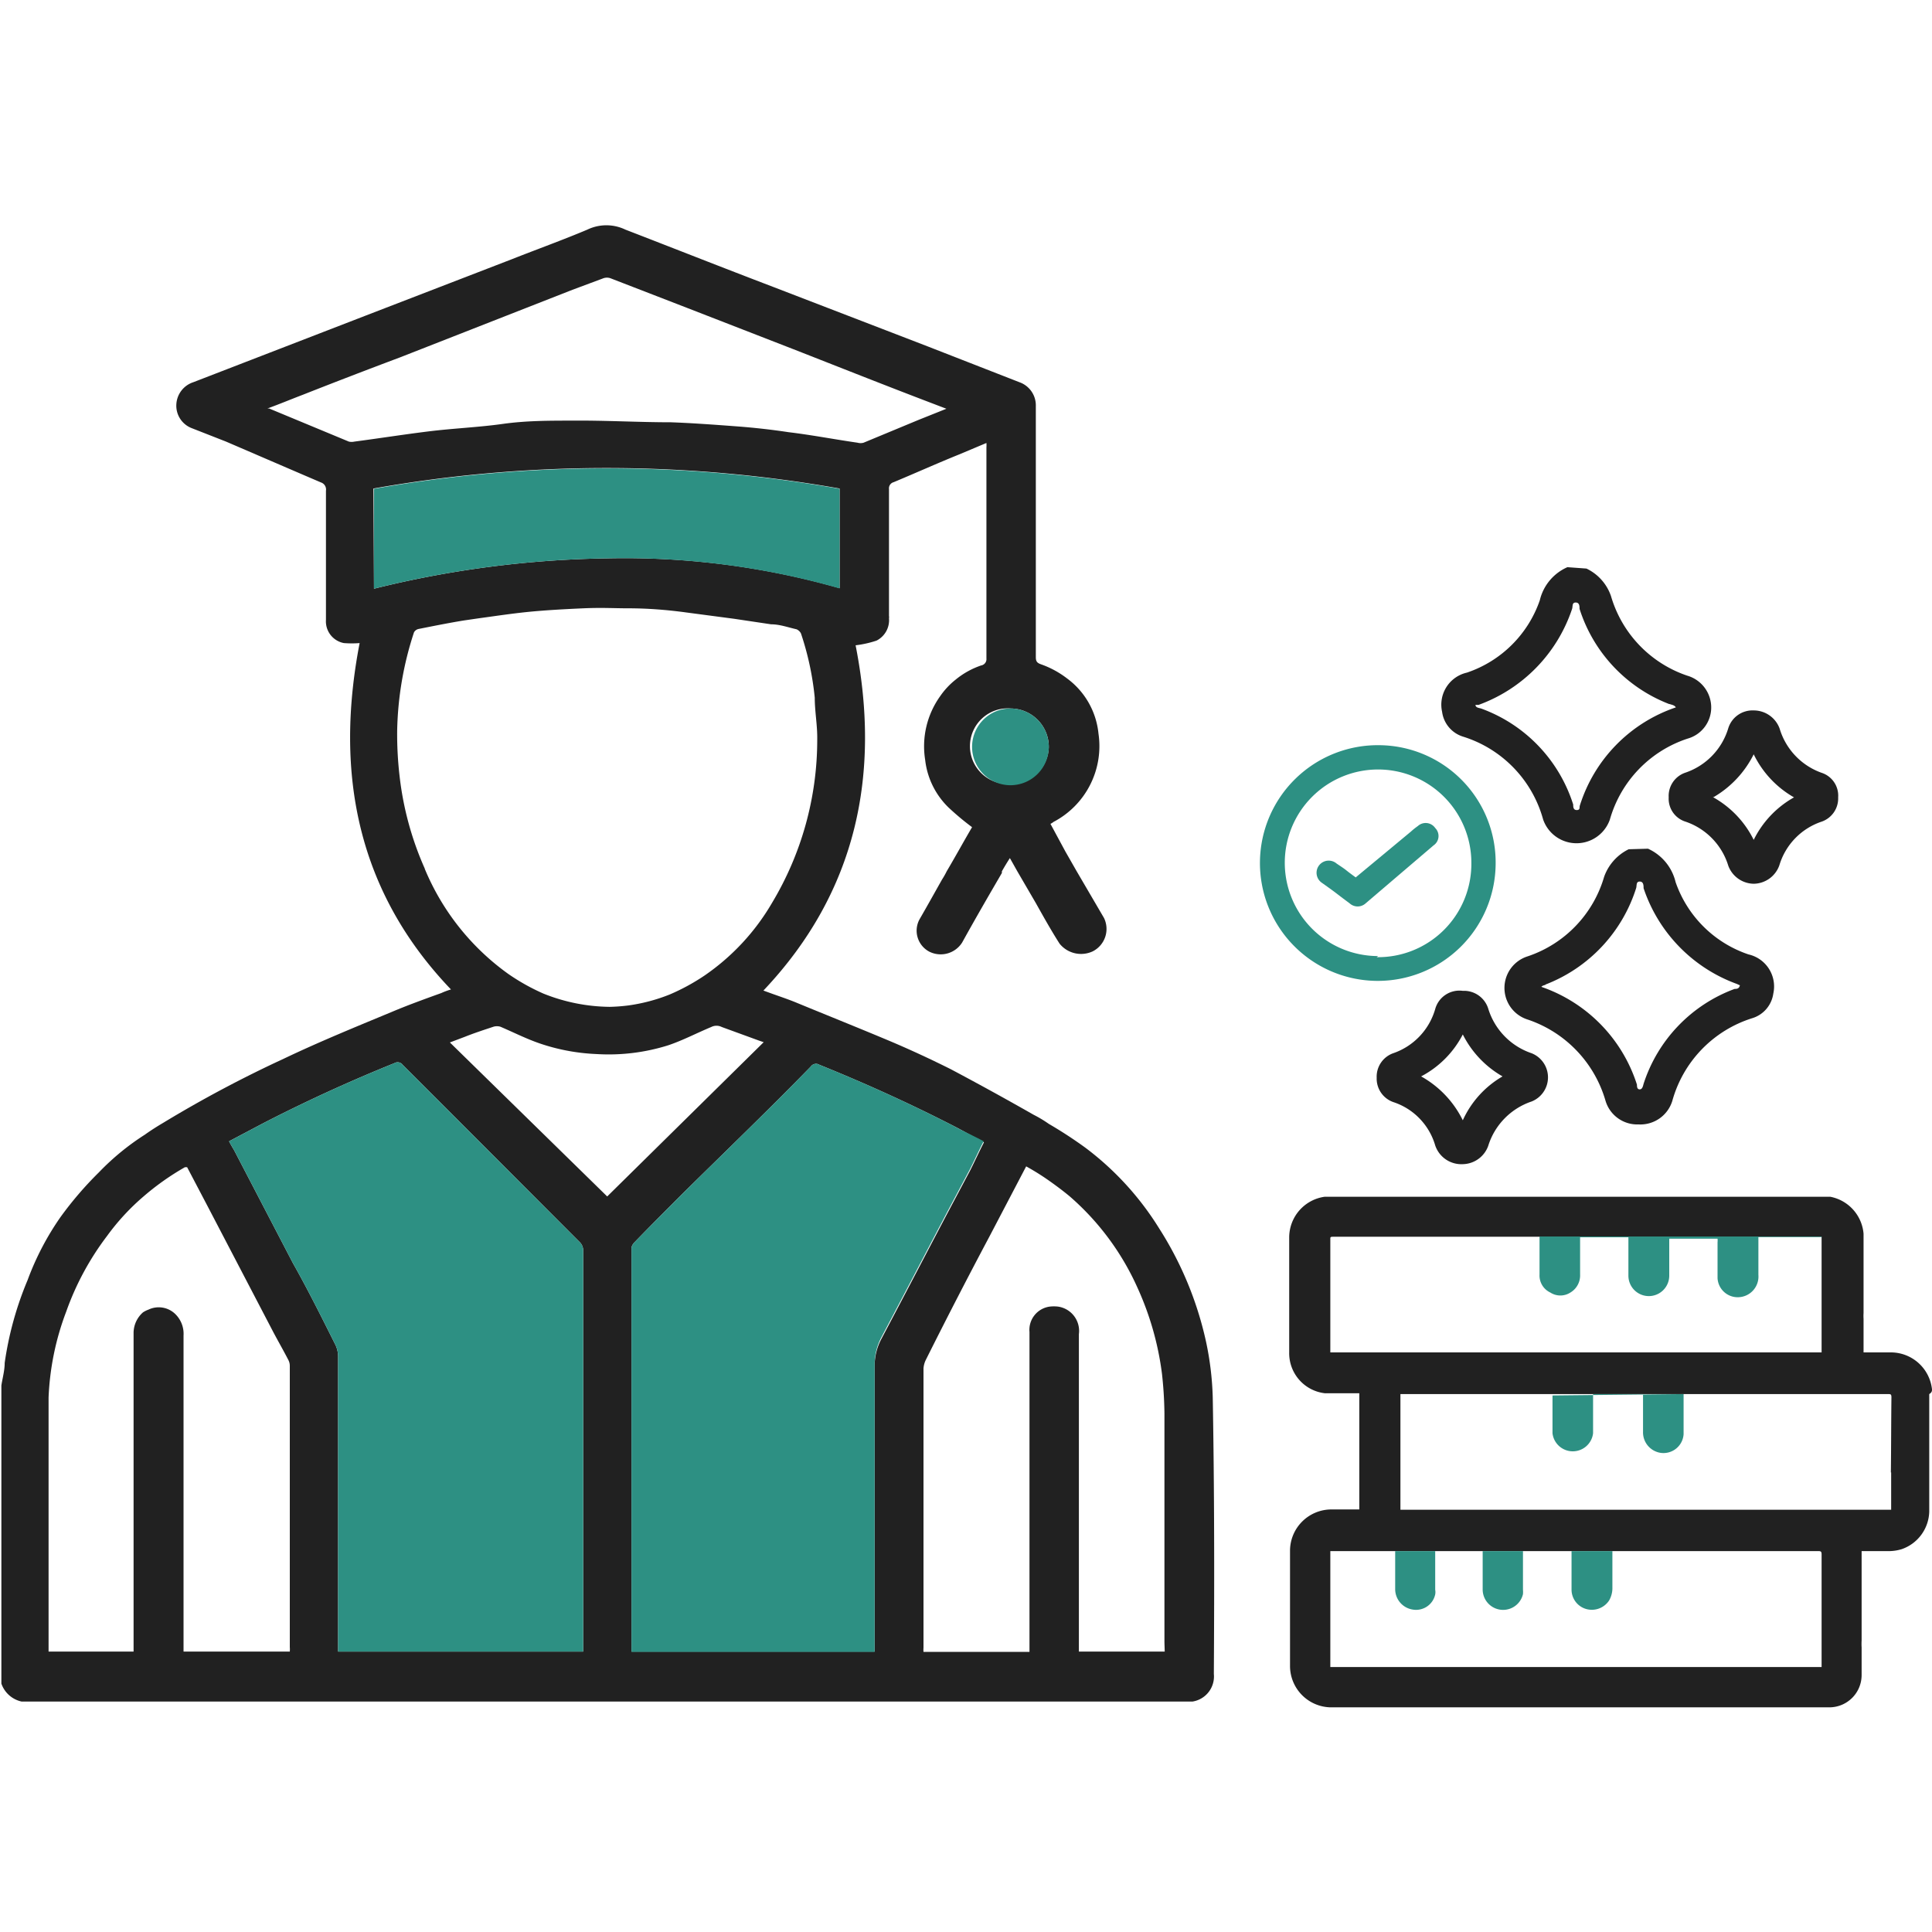 <svg id="Layer_1" data-name="Layer 1" xmlns="http://www.w3.org/2000/svg" width="70" height="70" viewBox="0 0 70 70"><defs><style>.cls-1{fill:#212121;}.cls-2{fill:#2d9083;}</style></defs><path class="cls-1" d="M43.94,50.63a11,11,0,0,0-.25-2.05A12.64,12.64,0,0,0,42,44.51a10.69,10.69,0,0,0-2.68-2.93A15.68,15.68,0,0,0,38,40.72a4.45,4.45,0,0,0-.55-.33c-1-.57-2-1.12-3-1.65-.7-.35-1.43-.69-2.16-1-1.14-.48-2.29-.94-3.43-1.41-.29-.12-.59-.22-.87-.32l-.33-.12C31.07,32.29,31.91,28,31,23.38a3.81,3.81,0,0,0,.76-.17.83.83,0,0,0,.45-.81.19.19,0,0,0,0-.08v-4.6a.23.23,0,0,1,.17-.25c.79-.33,1.57-.68,2.36-1l1-.42a1.16,1.16,0,0,1,0,.17q0,3.81,0,7.64a.23.23,0,0,1-.19.25,2.94,2.94,0,0,0-.92.51,2.77,2.77,0,0,0-.57.61,3.12,3.12,0,0,0-.54,2.3,2.85,2.85,0,0,0,.85,1.73,9.68,9.68,0,0,0,.85.71c-.3.51-.6,1.06-.92,1.6a2.91,2.91,0,0,1-.17.3c-.27.48-.56,1-.82,1.45a.86.86,0,0,0,.36,1.16.92.92,0,0,0,1.19-.33c.47-.85.95-1.68,1.44-2.52l0-.06c.09-.16.18-.31.29-.48l.27.48.67,1.15c.28.5.56,1,.86,1.47a1,1,0,0,0,1.2.28A.91.91,0,0,0,40,33.26l-1-1.71-.4-.7-.54-1a.52.52,0,0,0,.11-.07,3.1,3.1,0,0,0,1.63-3.2,2.83,2.83,0,0,0-1.14-2,3.39,3.39,0,0,0-.94-.51c-.14-.05-.19-.1-.19-.26V14.72a.89.89,0,0,0-.59-.87l-3.33-1.3L28,10.39C26.19,9.7,24.42,9,22.66,8.32a1.59,1.59,0,0,0-1.38,0c-.9.38-1.82.71-2.73,1.07l-5.34,2.06L7,13.85a.89.89,0,0,0-.61.79.87.87,0,0,0,.55.87L8.19,16,11,17.21l.63.27a.27.27,0,0,1,.18.3v4.68a.8.8,0,0,0,.65.84,3.69,3.69,0,0,0,.57,0c-.91,4.71-.09,9,3.31,12.55a2.48,2.48,0,0,0-.35.13c-.61.22-1.22.44-1.81.69-1.3.54-2.6,1.07-3.88,1.68a44.15,44.15,0,0,0-4.4,2.34c-.22.13-.44.27-.65.42a9.09,9.09,0,0,0-1.67,1.37A12.81,12.81,0,0,0,2.19,44.1,10.05,10.05,0,0,0,1,46.38a12.13,12.13,0,0,0-.83,3c0,.28-.08.55-.12.82V61a1,1,0,0,0,.73.65H43.21a.92.92,0,0,0,.77-1C44,57.28,44,54,43.94,50.63ZM36.63,28.4a1.37,1.37,0,1,1,0-2.73A1.39,1.39,0,0,1,38,27.08,1.37,1.37,0,0,1,36.63,28.4ZM12.84,16a.46.46,0,0,1-.2,0l-2.89-1.2-.06,0c.44-.16.87-.34,1.29-.5q1.75-.69,3.51-1.35l6.25-2.45,1.1-.41a.39.39,0,0,1,.3,0l2.74,1.06,3.86,1.5c1.66.65,3.32,1.31,5,1.95l.55.21-1,.4-2,.83a.41.41,0,0,1-.22,0c-.83-.12-1.66-.28-2.49-.38q-.93-.14-1.86-.21c-.8-.06-1.6-.12-2.41-.15-1.18,0-2.36-.07-3.55-.06-.85,0-1.7,0-2.55.12s-1.79.16-2.68.27S13.75,15.88,12.84,16Zm.69,1.7a48.4,48.4,0,0,1,16.89,0v3.61A28.41,28.41,0,0,0,22,20.23a37.15,37.15,0,0,0-8.45,1.1Zm1.86,13.77a11.36,11.36,0,0,1-.91-3.33,13.19,13.19,0,0,1-.09-1.66A12.08,12.08,0,0,1,15,22.91a.25.25,0,0,1,.16-.12c.55-.11,1.1-.22,1.65-.31l.55-.08c.59-.08,1.18-.17,1.78-.23s1.32-.1,2-.13,1.08,0,1.62,0q1,0,2.1.15l1.74.23,1.34.2c.31,0,.61.11.92.18a.33.33,0,0,1,.16.15,10.54,10.54,0,0,1,.5,2.33c0,.51.1,1,.09,1.53a11.48,11.48,0,0,1-1.63,5.89,8.2,8.2,0,0,1-2.46,2.65,7.57,7.57,0,0,1-1.25.68,6.34,6.34,0,0,1-1.51.4,6.42,6.42,0,0,1-.67.05A6.6,6.6,0,0,1,19.69,36a7.59,7.59,0,0,1-1.27-.71A8.86,8.86,0,0,1,15.39,31.48ZM10.5,59.68a.92.92,0,0,1,0,.16H6.65V48.39a1,1,0,0,0-.27-.75.86.86,0,0,0-1-.19.93.93,0,0,0-.2.1,1,1,0,0,0-.34.73V59.84H1.76c0-.07,0-.14,0-.2,0-3,0-6,0-9a9.86,9.86,0,0,1,.64-3.12,10.09,10.09,0,0,1,1.48-2.74A8.29,8.29,0,0,1,5.2,43.35a9.42,9.42,0,0,1,1.5-1.06l.08,0,.74,1.41L9.9,48.26c.18.34.37.67.54,1a.46.46,0,0,1,.06.23Zm10.63.16H12.25V49.14a1,1,0,0,0-.12-.46c-.5-1-1-2-1.52-2.92L8.48,41.67c-.06-.1-.12-.2-.18-.32l1.23-.65q2.33-1.2,4.76-2.18a.23.23,0,0,1,.3.06l1.69,1.69L21,45a.42.42,0,0,1,.13.32ZM16.3,37.77l.53-.2c.35-.14.69-.25,1.05-.37a.44.44,0,0,1,.25,0c.47.2.92.43,1.41.6a7.29,7.29,0,0,0,2.07.39,7.18,7.18,0,0,0,2.61-.32c.53-.18,1-.43,1.55-.66a.42.42,0,0,1,.38,0l1.37.5.15.05L22,43.35ZM31.69,49.45c0,3.37,0,6.73,0,10.1v.29H22.88V45.2A.41.41,0,0,1,23,45c.58-.6,1.17-1.19,1.76-1.78,1.54-1.52,3.08-3,4.62-4.58a.23.23,0,0,1,.31-.06c1.66.67,3.29,1.41,4.87,2.22.37.19.72.39,1.09.59-.17.33-.32.66-.49,1l-.85,1.6c-.79,1.5-1.57,3-2.37,4.51A2.1,2.1,0,0,0,31.69,49.45ZM42.2,59.84H39.09V48.34a.89.89,0,0,0-.76-1,1.32,1.32,0,0,0-.29,0,.85.85,0,0,0-.74.92c0,.35,0,.7,0,1.05V59.85H33.46a.86.86,0,0,1,0-.15q0-5.07,0-10.12a.84.84,0,0,1,.08-.3Q34.68,47,35.85,44.8l1.33-2.54a8.78,8.78,0,0,1,.86.54c.24.17.48.35.71.54a9.53,9.53,0,0,1,2.46,3.31,10.79,10.79,0,0,1,.89,3.12,14.28,14.28,0,0,1,.09,1.45q0,4.14,0,8.29Z"/><path class="cls-1" d="M70,50.34A1.5,1.5,0,0,0,68.52,49h-1V47.78a1.5,1.5,0,0,1,0-.2V44.7a1.49,1.49,0,0,0-1.21-1.34H48a1.49,1.49,0,0,0-1.29,1.47V49A1.46,1.46,0,0,0,48,50.48c.32,0,.66,0,1,0h.25v4.21h-1a1.5,1.5,0,0,0-1.51,1.48v4.2a1.5,1.5,0,0,0,1.46,1.49H66.29a1.17,1.17,0,0,0,1.16-1.17v-1a2.11,2.11,0,0,1,0-.25V56.2h1a1.63,1.63,0,0,0,.45-.07,1.48,1.48,0,0,0,1-1.36s0-.05,0-.07V50.51C70,50.45,70,50.39,70,50.34ZM48.2,49V48.9c0-1.33,0-2.66,0-4,0-.08,0-.09.11-.09H66V49ZM66,57.86c0,.81,0,1.63,0,2.44v.1H48.2V56.2H65.87c.09,0,.13,0,.13.12C66,56.83,66,57.34,66,57.86Zm2.52-4.51v.17c0,.37,0,.74,0,1.12v.06H50.74V50.51H68.4c.1,0,.13,0,.13.12C68.52,51.53,68.52,52.45,68.51,53.35Z"/><path class="cls-2" d="M30.42,17.71v3.61A28.41,28.41,0,0,0,22,20.23a37.15,37.15,0,0,0-8.45,1.1V17.71A48.4,48.4,0,0,1,30.42,17.71Z"/><path class="cls-2" d="M35.64,41.35c-.17.33-.32.66-.49,1l-.85,1.6c-.79,1.5-1.57,3-2.37,4.51a2.1,2.1,0,0,0-.24,1c0,3.37,0,6.73,0,10.1v.29H22.88V45.2A.41.41,0,0,1,23,45c.58-.6,1.17-1.19,1.76-1.78,1.54-1.52,3.08-3,4.62-4.58a.23.23,0,0,1,.31-.06c1.66.67,3.29,1.41,4.87,2.22C34.92,41,35.27,41.15,35.64,41.35Z"/><path class="cls-2" d="M21.13,45.28V59.84H12.25V49.14a1,1,0,0,0-.12-.46c-.5-1-1-2-1.52-2.92L8.48,41.67c-.06-.1-.12-.2-.18-.32l1.23-.65q2.33-1.2,4.76-2.18a.23.23,0,0,1,.3.06l1.69,1.69L21,45A.42.42,0,0,1,21.13,45.28Z"/><path class="cls-2" d="M38,27.08a1.39,1.39,0,1,1-1.39-1.41A1.39,1.39,0,0,1,38,27.08Z"/><path class="cls-2" d="M66,44.82v0H63.71v1.37A.75.75,0,0,1,63,47a.73.73,0,0,1-.77-.69c0-.43,0-.87,0-1.3a.62.62,0,0,0,0-.13H60.48v1.34a.74.74,0,1,1-1.48,0V44.83H57.25v1.35a.72.72,0,0,1-.35.65.67.67,0,0,1-.73,0,.68.68,0,0,1-.39-.65c0-.43,0-.85,0-1.27v-.11H66Z"/><path class="cls-2" d="M58.42,56.2v1.31a.9.9,0,0,1-.12.48.75.75,0,0,1-.82.31.73.73,0,0,1-.54-.71V56.32s0-.08,0-.12H55.18v1.4a.92.92,0,0,1,0,.16.74.74,0,0,1-1.46-.17V56.2H52s0,.09,0,.13V57.6a.47.47,0,0,1,0,.17.71.71,0,0,1-.8.55.75.75,0,0,1-.65-.74V56.2h7.94Z"/><path class="cls-2" d="M61,50.51v.19c0,.43,0,.84,0,1.26a.73.73,0,0,1-.83.68.75.75,0,0,1-.64-.76V50.51H57.72v.13c0,.43,0,.87,0,1.29a.74.74,0,0,1-1.47,0c0-.43,0-.85,0-1.27v-.1Z"/><path class="cls-1" d="M59.71,30.75a1.78,1.78,0,0,1,1,1.21,4.22,4.22,0,0,0,2.64,2.62,1.19,1.19,0,0,1,.9,1.42,1.09,1.09,0,0,1-.76.89,4.36,4.36,0,0,0-2.9,3,1.21,1.21,0,0,1-1.22.85,1.2,1.2,0,0,1-1.2-.86,4.39,4.39,0,0,0-2.82-2.94,1.2,1.2,0,0,1,0-2.29,4.31,4.31,0,0,0,2.77-2.88,1.77,1.77,0,0,1,.89-1Zm-3.88,5a5.52,5.52,0,0,1,3.48,3.55c0,.06,0,.17.1.17s.12-.13.14-.2a5.45,5.45,0,0,1,3.3-3.44c.07,0,.16,0,.19-.13l-.11-.05a5.57,5.57,0,0,1-3.38-3.47c0-.09,0-.24-.14-.24s-.1.15-.13.24A5.53,5.53,0,0,1,56,35.67C56,35.7,55.86,35.69,55.83,35.79Z"/><path class="cls-1" d="M49.88,39.05a.9.9,0,0,1,.6-.89A2.39,2.39,0,0,0,52,36.56.91.91,0,0,1,53,35.9a.92.92,0,0,1,.92.64,2.47,2.47,0,0,0,1.57,1.62.94.94,0,0,1,0,1.75,2.47,2.47,0,0,0-1.57,1.61,1,1,0,0,1-.92.66A1,1,0,0,1,52,41.5a2.34,2.34,0,0,0-1.52-1.57A.9.9,0,0,1,49.88,39.05ZM53,37.48A3.56,3.56,0,0,1,51.49,39,3.67,3.67,0,0,1,53,40.59,3.52,3.52,0,0,1,54.44,39,3.62,3.62,0,0,1,53,37.48Z"/><path class="cls-1" d="M57.48,20.6a1.72,1.72,0,0,1,.89,1,4.32,4.32,0,0,0,2.76,2.88A1.2,1.2,0,0,1,62,25.61a1.17,1.17,0,0,1-.85,1.15,4.33,4.33,0,0,0-2.82,2.93,1.28,1.28,0,0,1-2.42,0,4.35,4.35,0,0,0-2.9-3,1.09,1.09,0,0,1-.76-.9,1.19,1.19,0,0,1,.9-1.42,4.22,4.22,0,0,0,2.64-2.62,1.75,1.75,0,0,1,1-1.2Zm3,4.91a5.48,5.48,0,0,1-3.25-3.45c0-.09,0-.23-.14-.23s-.1.14-.13.23a5.58,5.58,0,0,1-3.39,3.48l-.11,0c0,.1.13.11.2.13A5.45,5.45,0,0,1,57,29.15c0,.08,0,.2.13.2s.09-.1.11-.16a5.49,5.49,0,0,1,3.48-3.56C60.66,25.54,60.57,25.54,60.5,25.51Z"/><path class="cls-1" d="M66,29.77a2.39,2.39,0,0,0-1.53,1.58,1,1,0,0,1-.93.67,1,1,0,0,1-.92-.65,2.44,2.44,0,0,0-1.58-1.61.87.87,0,0,1-.58-.87.89.89,0,0,1,.59-.89,2.44,2.44,0,0,0,1.57-1.62.92.92,0,0,1,.92-.64,1,1,0,0,1,.94.66A2.44,2.44,0,0,0,66,28a.87.87,0,0,1,.6.89A.89.89,0,0,1,66,29.77Zm-3.94-.89a3.58,3.58,0,0,1,1.48,1.55A3.58,3.58,0,0,1,65,28.89a3.61,3.61,0,0,1-1.46-1.56A3.71,3.71,0,0,1,62.09,28.88Z"/><path class="cls-2" d="M50,27a4.27,4.27,0,1,0,4.19,4.31A4.25,4.25,0,0,0,50,27Zm-.07,7.64a3.38,3.38,0,1,1,3.38-3.37A3.38,3.38,0,0,1,49.88,34.68Z"/><path class="cls-2" d="M49.12,31.79l2-1.66a2.43,2.43,0,0,1,.25-.2A.42.42,0,0,1,52,30a.41.41,0,0,1-.06.63l-2.46,2.1a.43.43,0,0,1-.58,0c-.58-.43-.38-.3-1-.74a.44.44,0,1,1,.53-.7C48.91,31.61,48.61,31.42,49.12,31.79Z"/></svg>